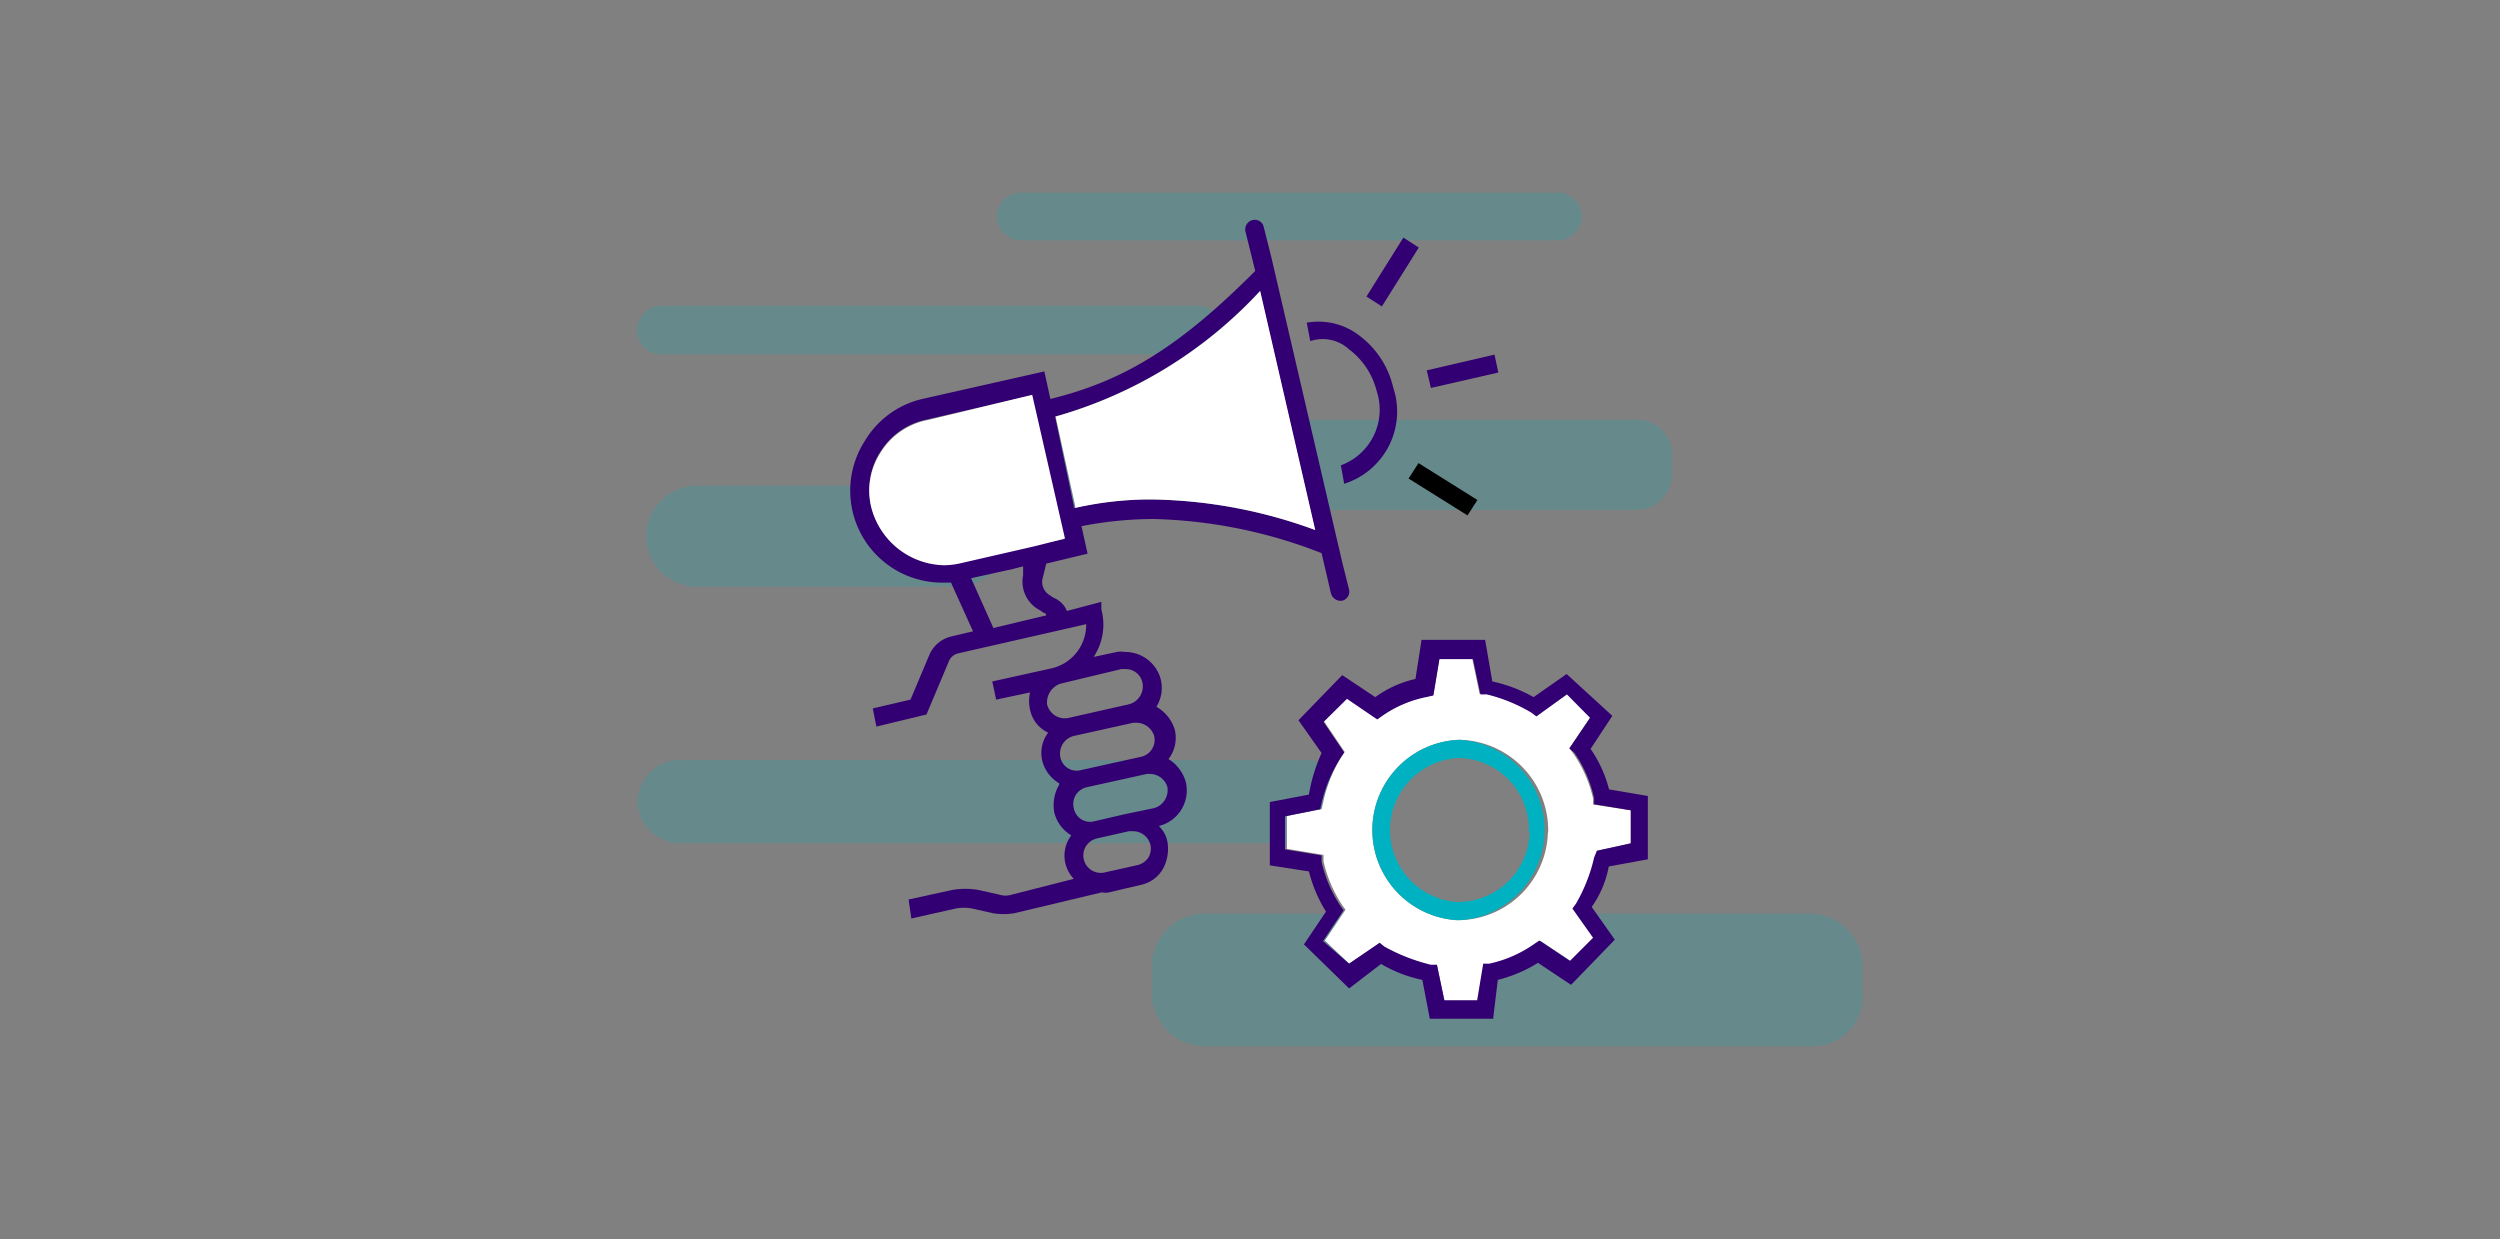 <svg id="Layer_1" data-name="Layer 1" xmlns="http://www.w3.org/2000/svg" viewBox="0 0 90.8 45"><rect x="0" y="0" width="90.8" height="45" fill="#808080" stroke="none"/><defs><style>.cls-1,.cls-4{fill:#00b2c1;}.cls-1{opacity:0.2;isolation:isolate;}.cls-2{fill:#fff;}.cls-3{fill:#320072;}</style></defs><title>contact-support</title><g id="BG"><path class="cls-1" d="M65.74,38h-22a1.93,1.93,0,0,1-1.91-1.91v-1a1.93,1.93,0,0,1,1.91-1.91h22a1.93,1.93,0,0,1,1.91,1.91v1A1.81,1.81,0,0,1,65.74,38Z"/><path class="cls-1" d="M34.77,21.31H25.3a1.85,1.85,0,0,1-1.83-1.84h0a1.85,1.85,0,0,1,1.83-1.83h9.47a1.85,1.85,0,0,1,1.83,1.83h0A1.85,1.85,0,0,1,34.77,21.31Z"/><path class="cls-1" d="M47.35,30.62H24.66a1.56,1.56,0,0,1-1.51-1.51h0a1.56,1.56,0,0,1,1.51-1.51H47.43a1.56,1.56,0,0,1,1.51,1.51h0A1.58,1.58,0,0,1,47.35,30.62Z"/><path class="cls-1" d="M56.59,8.73H37.08a.89.89,0,0,1-.88-.88h0A.88.88,0,0,1,37.08,7H56.59a.88.88,0,0,1,.87.87h0A.89.89,0,0,1,56.59,8.73Z"/><path class="cls-1" d="M43.53,12.87H24a.89.89,0,0,1-.87-.88h0a.89.89,0,0,1,.87-.88H43.53a.88.88,0,0,1,.87.88h0A.88.88,0,0,1,43.53,12.87Z"/><path class="cls-1" d="M59.45,18.52H39.15a1.25,1.25,0,0,1-1.27-1.27v-.72a1.26,1.26,0,0,1,1.27-1.28h20.3a1.26,1.26,0,0,1,1.28,1.28v.72A1.31,1.31,0,0,1,59.45,18.52Z"/></g><path class="cls-2" d="M59.23,29.43v1.2L58,30.9l-.05.22a6,6,0,0,1-.66,1.68l-.13.18.75,1.1-.84.84-1.11-.74-.18.12a4.47,4.47,0,0,1-1.64.72l-.22,0-.22,1.33H52.46l-.27-1.29-.22,0a6.74,6.74,0,0,1-1.69-.66l-.17-.14L49,35l-.88-.84.75-1.12-.09-.12a4.81,4.81,0,0,1-.71-1.64l0-.23-1.33-.22v-1.2L48,29.39l.05-.22a5.24,5.24,0,0,1,.67-1.68l.12-.18-.75-1.11.85-.84,1.1.75L50.2,26a4.29,4.29,0,0,1,1.64-.71l.22-.05.22-1.32h1.19l.27,1.28.23,0a5.85,5.85,0,0,1,1.68.67l.17.13,1.11-.8.84.85L57,27.18l.13.17A4.7,4.7,0,0,1,57.86,29l0,.22Zm-3,.8A3.29,3.29,0,0,0,53,26.87H53a3.28,3.28,0,0,0-.1,6.55H53A3.28,3.28,0,0,0,56.22,30.23Z"/><path class="cls-3" d="M59.85,28.91l0,2.3-1.42.26a3.67,3.67,0,0,1-.62,1.47l.84,1.19-1.59,1.64-1.2-.8a5.14,5.14,0,0,1-1.46.62L54.23,37l-2.3,0-.27-1.41a4.91,4.91,0,0,1-1.5-.58L49,35.9l-1.64-1.6.8-1.19a5.14,5.14,0,0,1-.62-1.46l-1.42-.22,0-2.3,1.42-.27A6,6,0,0,1,48,27.35l-.84-1.19,1.59-1.64,1.2.8a3.94,3.94,0,0,1,1.46-.66l.22-1.42,2.31,0,.26,1.51a5.3,5.3,0,0,1,1.5.57l1.2-.84L58.56,26l-.79,1.2a4.57,4.57,0,0,1,.67,1.47Zm-.62,1.72v-1.2l-1.33-.22,0-.22a4.7,4.7,0,0,0-.71-1.64L57,27.18l.75-1.11-.84-.85-1.11.8-.17-.13A5.85,5.85,0,0,0,54,25.22l-.23,0-.27-1.28H52.28l-.22,1.32-.22.05A4.29,4.29,0,0,0,50.2,26l-.18.13-1.1-.75-.85.84.75,1.11-.12.18A5.24,5.24,0,0,0,48,29.17l-.05.22-1.28.26v1.2l1.33.22,0,.23a4.81,4.81,0,0,0,.71,1.64l.09.12-.75,1.12L49,35l1.11-.76.17.14a6.74,6.74,0,0,0,1.69.66l.22,0,.27,1.29h1.19l.22-1.33.22,0a4.47,4.47,0,0,0,1.64-.72l.18-.12,1.11.74.84-.84L57.11,33l.13-.18a6,6,0,0,0,.66-1.68L58,30.9Z"/><path class="cls-4" d="M53,26.87A3.28,3.28,0,0,1,53,33.42h-.1a3.28,3.28,0,0,1,.1-6.55Zm2.53,3.36A2.6,2.6,0,0,0,53,27.53H53a2.62,2.62,0,0,0-.1,5.23H53A2.61,2.61,0,0,0,55.56,30.23Z"/><polygon class="cls-3" points="54.28 12.88 54.42 13.53 51.97 14.09 51.82 13.45 54.28 12.88"/><polygon points="53.66 18.16 53.3 18.72 51.16 17.38 51.52 16.82 53.66 18.16"/><polygon class="cls-3" points="51.53 8.99 50.19 11.13 49.63 10.77 50.97 8.63 51.53 8.99"/><path class="cls-3" d="M50.6,14.07a2.75,2.75,0,0,1-1.78,3.5l-.12-.67A2.15,2.15,0,0,0,50,14.2,2.71,2.71,0,0,0,49,12.69a1.41,1.41,0,0,0-1.41-.3l-.13-.67a2.43,2.43,0,0,1,1.94.49A3.27,3.27,0,0,1,50.6,14.07Z"/><path class="cls-3" d="M49,21.42a.34.34,0,0,1-.26.4h-.09a.37.37,0,0,1-.31-.27L48,20.09a17.82,17.82,0,0,0-6.11-1.24,13.91,13.91,0,0,0-2.61.26l.22,1-1.5.36-.14.57a.56.56,0,0,0,.27.58l.13.09a.86.86,0,0,1,.49.48L40,21.86v.27a2.12,2.12,0,0,1-.28,1.73l.84-.18a1,1,0,0,1,.32,0,1.33,1.33,0,0,1,1.28,1A1.3,1.3,0,0,1,42,25.67a1.44,1.44,0,0,1,.67.84,1.27,1.27,0,0,1-.23,1.06,1.44,1.44,0,0,1,.63.84A1.33,1.33,0,0,1,42.09,30a1.1,1.1,0,0,1,.31.57,1.51,1.51,0,0,1-.17,1,1.21,1.21,0,0,1-.8.57l-1.15.27a.61.61,0,0,1-.26,0v0l-3.19.76a2.42,2.42,0,0,1-.76,0L35.32,33a1.61,1.61,0,0,0-.62,0l-1.6.36L33,32.67l1.6-.35a2.84,2.84,0,0,1,.92,0l.76.17a.78.78,0,0,0,.48,0L39,31.92a1.25,1.25,0,0,1-.31-.58,1.22,1.22,0,0,1,.22-1,1.33,1.33,0,0,1-.62-.84,1.48,1.48,0,0,1,.18-1l0-.05a1.33,1.33,0,0,1-.62-.84,1.22,1.22,0,0,1,.22-1,1.18,1.18,0,0,1-.66-.84,1.45,1.45,0,0,1,0-.62l-1.23.26-.14-.66,2.17-.48a1.62,1.62,0,0,0,1.24-1.6l-4.65,1.06a.49.49,0,0,0-.35.32l-.8,1.9-1.82.44-.13-.66,1.37-.32.67-1.59a1.15,1.15,0,0,1,.84-.71l.76-.18-.8-1.77h-.36A3.34,3.34,0,0,1,31.42,16a3.29,3.29,0,0,1,2.08-1.51l4.43-1,.22,1c2.71-.66,4.74-1.94,7.44-4.65l-.36-1.45a.35.35,0,0,1,.28-.4.33.33,0,0,1,.39.26l.27,1.07,2.57,11.06Zm-1.24-2.17-2-8.68a16.06,16.06,0,0,1-7.44,4.56L39,18.37v.08a12.36,12.36,0,0,1,2.79-.31A17.84,17.84,0,0,1,47.76,19.25Zm-5.84,10.1a.68.68,0,0,0,.48-.76.66.66,0,0,0-.62-.48h-.13l-2.17.48a.64.64,0,0,0-.4.27.63.63,0,0,0-.08.49.6.6,0,0,0,.74.48l1.12-.26Zm-.49-1.86a.63.63,0,0,0,.49-.76.68.68,0,0,0-.62-.48h-.14L39,26.73a.66.66,0,0,0-.49.76.6.6,0,0,0,.75.48Zm.27,3.67a.63.63,0,0,0,.08-.49.65.65,0,0,0-.62-.48H41l-1.15.26a.63.63,0,0,0,.26,1.24l1.16-.26A.67.67,0,0,0,41.7,31.16ZM41,25.58a.67.67,0,0,0,.49-.8.62.62,0,0,0-.62-.48h-.14l-2.21.53a.72.72,0,0,0-.49.75.66.66,0,0,0,.8.49Zm-2.35-6-1.19-5.22-3.81.88A2.58,2.58,0,0,0,32,16.37a2.55,2.55,0,0,0-.36,2,2.79,2.79,0,0,0,2.66,2.12,2.83,2.83,0,0,0,.62-.08l2.7-.62Zm-2.57,3.23L38,22.35a.09.09,0,0,0-.09-.09l-.13-.09a1.17,1.17,0,0,1-.62-1.28l0-.32-.39.1L35.27,21Z"/><path class="cls-2" d="M45.77,10.57l2,8.68a17.84,17.84,0,0,0-5.93-1.11,12.36,12.36,0,0,0-2.79.31v-.08l-.71-3.24A16.06,16.06,0,0,0,45.77,10.57Z"/><path class="cls-2" d="M37.49,14.34l1.19,5.22-1.06.27-2.7.62a2.83,2.83,0,0,1-.62.08,2.79,2.79,0,0,1-2.66-2.12,2.55,2.55,0,0,1,.36-2,2.58,2.58,0,0,1,1.68-1.15Z"/></svg>